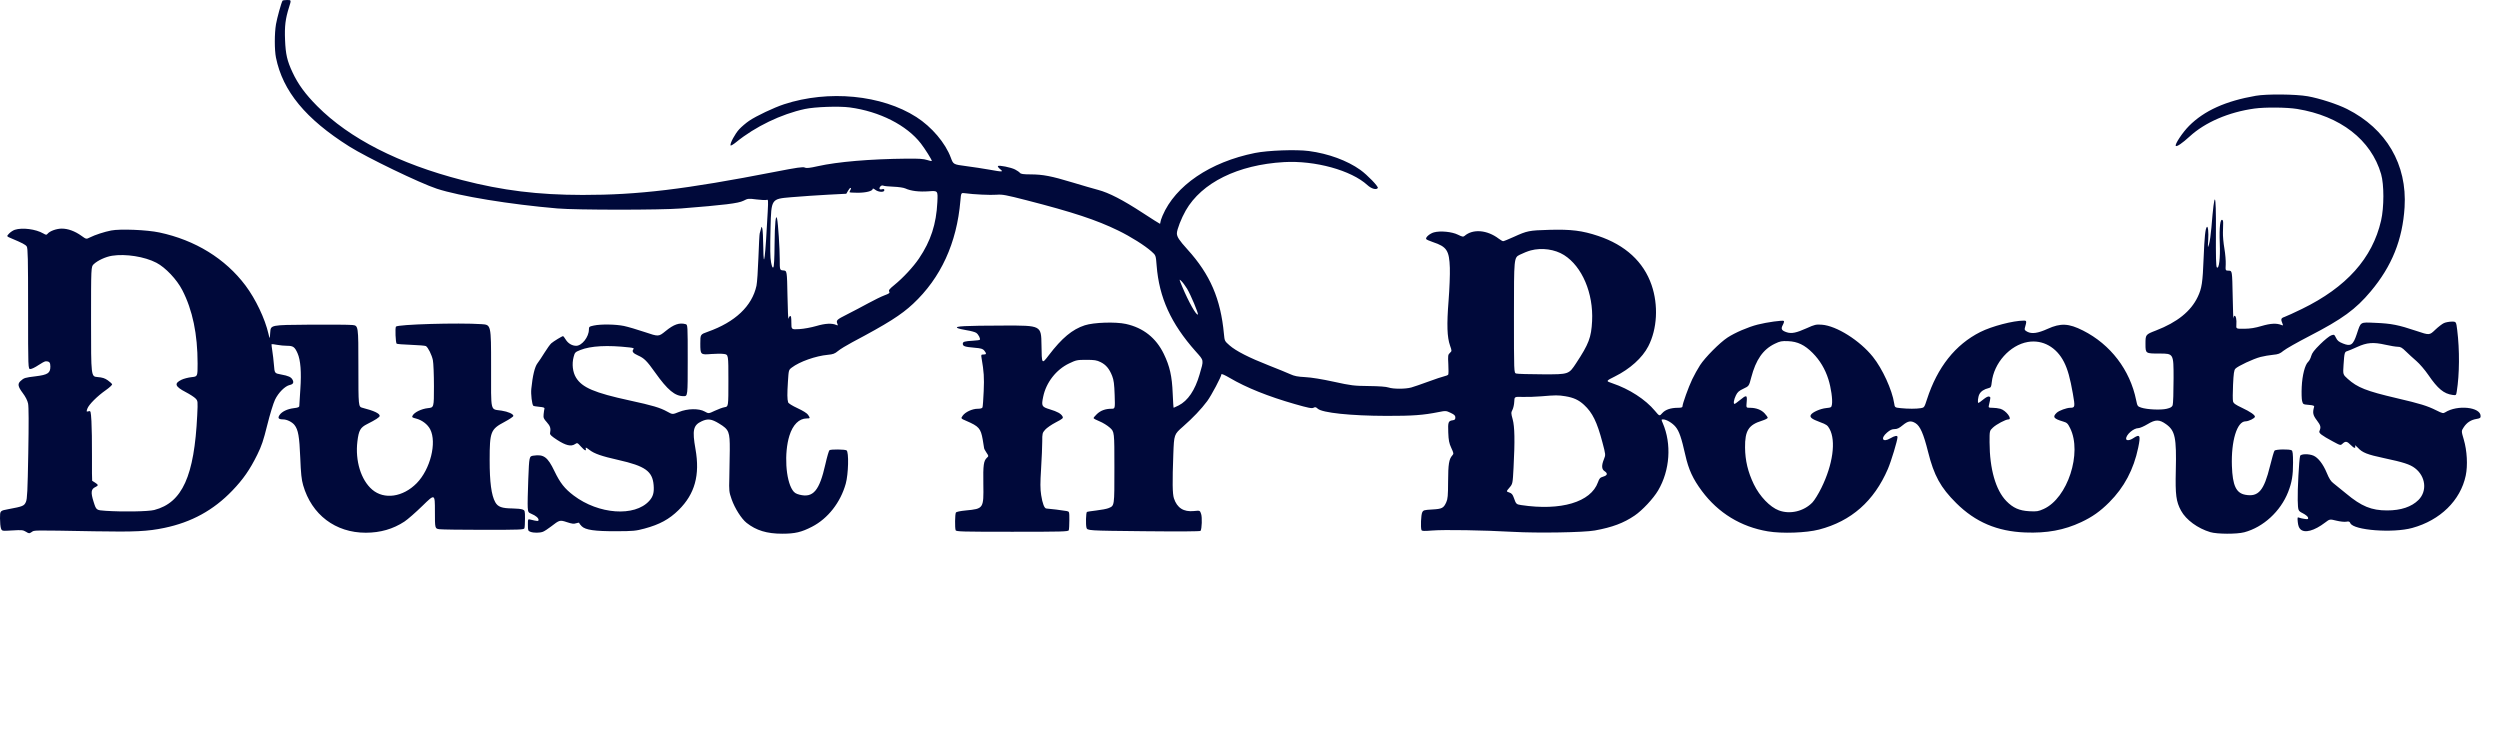 <svg xmlns="http://www.w3.org/2000/svg" fill="none" viewBox="0 0 2581 781" height="781" width="2581">
<path fill="#00093A" d="M291.67 0.75C290.385 2.898 286.063 18.464 284.936 25C283.322 34.366 283.31 51.579 284.914 59.5C291.922 94.122 315.569 122.794 360.5 151.149C378.665 162.613 433.639 189.151 451 194.836C474.402 202.501 526.515 211.028 575.5 215.209C595.208 216.891 681.827 216.903 703 215.227C747.941 211.67 762.321 209.9 767.436 207.298C772.21 204.869 772.658 204.823 781.079 205.903C785.868 206.517 790.567 206.719 791.522 206.353C793.136 205.734 793.211 206.598 792.59 218.593C790.111 266.475 788.341 280.76 788.018 255.5C787.898 246.15 787.46 237.375 787.044 236C786.287 233.5 786.287 233.5 785.56 236.5C785.16 238.15 784.601 240.175 784.318 241C784.034 241.825 783.436 253.075 782.988 266C782.54 278.925 781.637 291.975 780.982 295C776.428 316.014 759.006 332.493 730.75 342.511C723 345.259 723 345.259 723 354.507C723 366.257 723.165 366.416 734.444 365.476C739.127 365.086 744.994 365.072 747.48 365.445C752 366.123 752 366.123 752 392.933C752 419.744 752 419.744 748.25 420.358C746.188 420.695 741.589 422.355 738.031 424.047C731.562 427.122 731.562 427.122 727.539 424.861C721.555 421.498 709.861 421.706 700.915 425.334C694.329 428.005 694.329 428.005 688.915 425.002C681.482 420.878 673.885 418.619 650 413.428C613.636 405.526 600.997 400.137 594.684 389.843C591.245 384.237 590.27 375.881 592.198 368.556C593.441 363.839 593.756 363.51 599.112 361.362C609.838 357.06 627.225 356.141 649.757 358.684C654.019 359.165 654.803 359.533 653.896 360.626C652.099 362.791 653.543 364.704 658.691 366.981C665.044 369.79 667.836 372.566 676.308 384.5C689.236 402.711 696.811 409 705.816 409C710 409 710 409 710 372.117C710 335.233 710 335.233 707.75 334.63C701.305 332.903 695.657 334.877 687.109 341.844C679.97 347.663 679.97 347.663 665.735 342.858C657.906 340.216 648.208 337.367 644.185 336.527C635.665 334.749 620.293 334.529 613.049 336.083C608.282 337.105 607.999 337.343 607.978 340.333C607.926 347.882 600.757 357 594.874 357C590.588 357 586.517 354.572 584.015 350.524C582.817 348.586 581.616 347 581.347 347C580.31 347 571.388 352.433 569.167 354.416C567.884 355.562 564.76 359.875 562.224 364C559.689 368.125 556.382 373.101 554.876 375.058C552.086 378.681 549.887 387.817 548.512 401.5C547.96 406.994 549.216 417.549 550.585 418.918C550.899 419.232 553.708 419.718 556.828 419.999C561.239 420.396 562.405 420.842 562.073 422.005C561.837 422.827 561.458 425.365 561.23 427.645C560.864 431.308 561.25 432.271 564.553 435.927C568.147 439.905 568.841 442.302 567.859 447.34C567.593 448.706 569.496 450.471 575.242 454.184C584.099 459.909 589.504 461.21 593.512 458.584C596.029 456.935 596.118 456.969 599.697 460.955C603.614 465.319 605.53 466.133 604.736 463.098C604.336 461.568 605.086 461.842 608.566 464.498C613.703 468.42 620.937 470.934 638.5 474.902C666.065 481.13 673.59 486.479 674.798 500.704C675.459 508.49 674.309 512.652 670.257 517.137C655.273 533.723 618.044 531.07 592.281 511.581C582.908 504.491 578.293 498.635 572.369 486.315C565.368 471.754 561.367 468.818 550.704 470.417C546.342 471.071 546.342 471.071 545.395 494.786C544.874 507.829 544.616 520.875 544.822 523.778C545.176 528.766 545.395 529.138 548.812 530.566C553.209 532.403 556 534.812 556 536.768C556 538.238 554.852 538.193 547.75 536.444C545 535.767 545 535.767 545 541.908C545 547.58 545.196 548.124 547.565 549.025C550.893 550.29 557.157 550.271 560.538 548.986C562.005 548.428 565.747 546.005 568.853 543.602C577.725 536.736 577.96 536.672 585.388 539.111C590.624 540.83 592.464 541.034 594.937 540.172C596.622 539.585 598 539.469 598 539.916C598 540.362 599.15 541.877 600.555 543.283C604.415 547.142 613.982 548.513 636.5 548.431C653.823 548.368 656.378 548.126 665.448 545.689C680.946 541.523 690.988 536.054 700.628 526.53C717.39 509.97 722.784 490.445 718.015 463.587C714.54 444.01 715.688 438.927 724.5 434.881C730.79 431.992 734.604 432.502 742.419 437.275C752.676 443.538 753.52 445.626 753.422 464.5C753.379 472.75 753.165 485.8 752.947 493.5C752.57 506.782 752.692 507.908 755.339 515.462C758.593 524.752 765.518 535.665 770.794 539.82C780.736 547.65 791.736 551 807.5 551C820.808 551 827.366 549.463 838.396 543.758C854.763 535.292 867.703 518.782 873.128 499.443C875.926 489.471 876.488 466.553 873.974 464.963C872.233 463.862 858.012 463.702 856.356 464.765C855.727 465.169 853.806 471.762 852.088 479.415C845.984 506.603 839.514 514.236 825.535 510.741C821.702 509.783 820.043 508.716 818.259 506.063C811.088 495.401 809.461 467.669 814.961 449.863C818.465 438.516 825.01 432 832.901 432C836.5 432 836.573 431.805 834.28 428.305C833.203 426.661 829.127 424.087 823.371 421.415C817.804 418.831 813.972 416.431 813.648 415.325C812.704 412.1 812.654 406.779 813.448 394.215C814.225 381.93 814.225 381.93 817.434 379.482C825.449 373.369 842.089 367.477 854.65 366.304C860.098 365.795 861.837 365.143 865.171 362.357C867.367 360.522 873.965 356.476 879.832 353.365C916.382 333.99 930.315 325.186 942.629 313.687C971.312 286.899 987.816 250.952 991.515 207.205C992.216 198.91 992.216 198.91 996.358 199.503C1004.87 200.722 1022.72 201.562 1029 201.04C1034.73 200.564 1038.42 201.25 1060 206.794C1107.78 219.07 1132.01 227.079 1154.5 238.038C1167.42 244.333 1181.83 253.399 1188.89 259.675C1193.28 263.578 1193.28 263.578 1194.11 274.179C1196.69 307.2 1208.88 334.034 1234.32 362.653C1243.2 372.643 1242.93 371.101 1238.42 386.673C1233.73 402.864 1226.36 413.758 1216.82 418.589C1214.21 419.915 1211.89 421 1211.68 421C1211.46 421 1211.03 414.363 1210.7 406.25C1209.99 388.339 1207.68 378.105 1201.49 365.338C1193.48 348.835 1180.34 338.436 1162.46 334.459C1151.8 332.087 1129.22 332.819 1119.93 335.837C1107.08 340.008 1096.3 348.972 1082.79 366.714C1075.5 376.284 1075.5 376.284 1075.23 356.142C1074.96 336 1074.96 336 1036.73 336.109C995.21 336.226 985.15 336.757 988.5 338.652C989.6 339.274 993.874 340.304 997.998 340.939C1002.12 341.575 1006.53 342.772 1007.79 343.6C1010.11 345.118 1012.52 349.811 1011.51 350.826C1011.21 351.128 1008.16 351.538 1004.73 351.737C995.717 352.259 994 352.767 994 354.912C994 357.439 996.017 358.127 1005.92 358.978C1012.95 359.583 1014.64 360.075 1016.17 361.962C1018.66 365.039 1018.47 366 1015.37 366C1012.88 366 1012.77 366.204 1013.38 369.75C1015.8 383.861 1016.18 389.733 1015.57 403.776C1015.21 412.178 1014.66 419.716 1014.35 420.526C1013.97 421.516 1012.34 422 1009.38 422C1003.85 422 996.605 425.341 993.903 429.136C991.837 432.038 991.837 432.038 997.668 434.553C1010.63 440.143 1012.5 442.265 1014.54 453.69C1015.3 457.986 1015.95 462 1015.97 462.61C1015.98 463.221 1017.09 465.323 1018.42 467.281C1020.77 470.754 1020.79 470.884 1018.95 472.542C1015.5 475.664 1014.89 480.104 1015.2 499.694C1015.6 525.037 1015.46 525.251 997.17 526.981C991.305 527.536 987.377 528.378 986.862 529.189C985.903 530.701 985.702 545.06 986.607 547.418C987.151 548.835 993.229 549 1045 549C1096.77 549 1102.85 548.835 1103.39 547.418C1103.73 546.548 1104 541.859 1104 536.998C1104 528.159 1104 528.159 1101.25 527.599C1098.19 526.977 1082.26 525 1080.3 525C1078.23 525 1076.24 519.897 1074.9 511.14C1073.89 504.539 1073.88 498.96 1074.83 483.678C1075.48 473.13 1076.02 460.578 1076.01 455.785C1076 447.513 1076.15 446.895 1079.01 443.641C1080.67 441.755 1085.62 438.34 1090.02 436.052C1097.18 432.326 1097.9 431.689 1096.97 429.946C1095.41 427.031 1091.79 425.009 1083.75 422.559C1075.43 420.028 1074.99 419.17 1077.01 409.473C1080.03 394.883 1090.4 381.574 1103.68 375.235C1111.1 371.692 1112.02 371.5 1121.5 371.5C1129.98 371.5 1132.23 371.858 1136.28 373.852C1141.84 376.592 1145.32 380.773 1148.22 388.191C1149.85 392.373 1150.4 396.526 1150.77 407.75C1151.25 422 1151.25 422 1147.38 422.006C1141.27 422.014 1136.35 423.802 1132.53 427.407C1130.59 429.238 1129 431.141 1129 431.635C1129 432.13 1131.76 433.629 1135.12 434.967C1138.49 436.305 1143.33 439.284 1145.87 441.588C1150.5 445.776 1150.5 445.776 1150.5 482.735C1150.5 523.326 1150.7 521.972 1144.33 524.637C1142.58 525.366 1136.98 526.436 1131.88 527.014C1126.78 527.592 1122.37 528.292 1122.1 528.571C1121.14 529.53 1120.81 541.506 1121.65 544.665C1122.5 547.831 1122.5 547.831 1180.68 548.428C1217.92 548.81 1239.08 548.675 1239.47 548.053C1240.83 545.854 1241.21 534.178 1240.05 530.639C1238.83 526.961 1238.83 526.961 1232.58 527.602C1221.98 528.688 1215.22 524.391 1211.96 514.5C1210.43 509.856 1210.27 497.825 1211.33 469C1212.09 448.5 1212.09 448.5 1221.3 440.422C1231.68 431.309 1240.12 422.438 1246.3 414.137C1250.57 408.405 1261 388.715 1261 386.387C1261 385.646 1264.63 387.249 1269.67 390.212C1286.59 400.174 1309.33 409.306 1336.72 417.148C1350.8 421.178 1354.36 421.878 1356.08 420.957C1357.81 420.029 1358.58 420.197 1360.4 421.903C1364.95 426.177 1394.53 429.278 1431.5 429.356C1458.17 429.412 1469.3 428.599 1485.14 425.438C1492.62 423.945 1492.88 423.961 1497.64 426.222C1501.53 428.069 1502.5 429.025 1502.5 431.015C1502.5 432.907 1501.9 433.583 1500 433.846C1495.19 434.511 1494.76 435.638 1495.18 446.46C1495.51 454.758 1496.05 457.525 1498.3 462.404C1500.83 467.865 1500.91 468.442 1499.42 470.088C1495.93 473.941 1495.09 479.109 1495.02 497C1494.97 511.694 1494.66 515.141 1493.14 518.5C1490.35 524.63 1488.81 525.424 1478.63 525.993C1470.19 526.464 1469.46 526.675 1468.29 529C1467.05 531.456 1466.5 544.531 1467.52 547.194C1467.94 548.296 1470.06 548.389 1478.77 547.69C1491.05 546.704 1531.89 547.384 1562 549.077C1587.56 550.513 1635.23 549.719 1646.5 547.669C1664.57 544.382 1676.17 540.031 1687.62 532.255C1695.54 526.875 1706.87 514.76 1711.83 506.367C1724.08 485.633 1725.95 458.276 1716.6 436.75C1715.02 433.105 1715.03 433 1717.03 433C1720.41 433 1726.61 436.7 1729.89 440.687C1733.59 445.166 1735.95 452.03 1739.92 469.742C1743.29 484.779 1747.75 494.463 1757.06 506.964C1773.91 529.607 1797.33 543.922 1825.13 548.57C1839.85 551.032 1864.81 550.152 1878.05 546.703C1911.24 538.061 1934.71 517.397 1949.02 484.204C1952.47 476.202 1958.99 454.653 1959 451.25C1959 449.3 1956.25 449.769 1951.56 452.519C1943.66 457.15 1941.09 452.643 1948.18 446.578C1951.29 443.915 1953.28 443 1955.95 443C1958.66 443 1960.72 442.024 1964.38 439C1969.78 434.532 1972.88 434.021 1977.5 436.837C1982.36 439.802 1985.84 447.716 1990.53 466.457C1996.67 491.005 2003.43 503.308 2019.6 519.379C2039.36 539.002 2061.88 548.608 2090.77 549.725C2113.29 550.596 2130.94 547.34 2148.61 539.06C2160.08 533.688 2168.25 527.911 2177.58 518.579C2193.03 503.127 2202.8 484.709 2207.48 462.185C2210.18 449.192 2209.37 447.738 2202.14 452.529C2198.59 454.874 2195 455.081 2195 452.94C2195 448.661 2202.71 442 2207.67 442C2209.16 442 2213.45 440.142 2217.21 437.871C2225.38 432.934 2229.32 432.952 2236.29 437.96C2245.62 444.656 2247.1 451.744 2246.3 485.832C2245.71 511.006 2246.61 517.833 2251.73 527.243C2256.86 536.679 2268.94 545.53 2281.93 549.388C2289 551.487 2309.3 551.56 2317 549.515C2336.57 544.313 2354.38 527.971 2362.25 508C2366.12 498.165 2367.38 490.69 2367.34 477.656C2367.32 468.588 2366.98 465.604 2365.91 464.922C2363.69 463.518 2349.42 463.791 2348.2 465.261C2347.62 465.954 2345.56 473.042 2343.6 481.011C2337.33 506.615 2331.61 513.284 2318.06 510.802C2308.57 509.064 2304.91 501.236 2304.22 481.138C2303.33 455.212 2309.49 435.007 2318.3 434.996C2321.5 434.993 2328 431.772 2328 430.189C2328 428.397 2323.14 425.056 2314.76 421.091C2307.77 417.783 2305.89 416.432 2305.37 414.333C2305.01 412.89 2305.02 405.151 2305.4 397.135C2305.95 385.509 2306.43 382.181 2307.78 380.685C2310.25 377.963 2326.46 370.385 2333.81 368.516C2337.28 367.635 2343.05 366.64 2346.64 366.305C2352.17 365.788 2353.81 365.156 2357.51 362.098C2359.91 360.119 2371.89 353.325 2384.13 347C2418.25 329.376 2431.97 319.384 2447.55 300.81C2469.41 274.764 2480.39 247.466 2482.49 214C2485.25 169.827 2463.69 132.992 2423.12 112.561C2413.13 107.532 2394.66 101.537 2382.5 99.381C2370.23 97.206 2340.26 96.915 2329 98.862C2297.81 104.257 2275.65 114.242 2259.99 129.962C2253.19 136.785 2244.94 149.269 2246.31 150.644C2247.36 151.697 2253.03 147.818 2260.71 140.791C2276.62 126.219 2300.91 115.762 2327.39 112.078C2338.39 110.549 2360.91 110.75 2371.53 112.473C2416.19 119.716 2448 144.384 2458.24 179.701C2461.39 190.571 2461.37 214.024 2458.21 227.796C2449.27 266.671 2422.48 296.558 2376.5 318.969C2368.8 322.722 2360.78 326.392 2358.68 327.124C2354.72 328.5 2354.46 329.415 2356.54 334.424C2357.22 336.046 2357.05 336.223 2355.42 335.553C2350.46 333.501 2344.18 333.807 2334.9 336.551C2328.07 338.569 2323.18 339.352 2317 339.414C2308.5 339.5 2308.5 339.5 2308.83 335.137C2309.21 330.076 2308.39 326 2306.98 326C2306.44 326 2305.9 327.238 2305.77 328.75C2305.65 330.262 2305.31 319.8 2305.02 305.5C2304.5 279.5 2304.5 279.5 2301 279.444C2297.5 279.388 2297.5 279.388 2297.84 272.934C2298.02 269.384 2297.4 261.985 2296.45 256.49C2295.49 250.996 2294.83 243.575 2294.96 240C2295.36 229.569 2295.32 227.988 2294.64 227.309C2292.22 224.882 2291.02 234.444 2291.69 251C2292.32 266.692 2290.91 278.317 2288.66 276.05C2287.82 275.205 2287.56 265.274 2287.71 239.781C2287.97 196.368 2286.31 194.66 2283.05 235C2282.49 241.875 2281.4 249.525 2280.63 252C2279.24 256.458 2279.23 256.42 2279.75 247.875C2280.25 239.757 2279.57 233.1 2278.36 234.303C2276.8 235.863 2275.87 244.812 2275.04 266C2274.04 291.844 2273.18 297.584 2268.94 306.5C2261.85 321.4 2247.82 332.688 2225.78 341.219C2215 345.393 2215 345.393 2215 355.196C2215 365 2215 365 2229.5 365C2244 365 2244 365 2244 390.435C2244 404.424 2243.58 416.972 2243.07 418.319C2242.35 420.2 2240.93 421.058 2236.91 422.021C2230.83 423.481 2216.55 422.829 2210.58 420.819C2206.8 419.547 2206.62 419.271 2205.36 413.105C2199.04 381.913 2178.91 355.573 2150.45 341.222C2135.71 333.793 2127.45 333.401 2114 339.49C2103.94 344.049 2097.74 344.95 2093.07 342.536C2090.46 341.185 2089.93 340.415 2090.43 338.674C2092.48 331.473 2092.42 331 2089.38 331.004C2078.4 331.019 2056.38 336.784 2044.5 342.754C2018.72 355.708 2000.15 379.124 1989.45 412.147C1986.72 420.602 1986.58 420.808 1983.08 421.386C1978.39 422.163 1969.77 422.155 1962.24 421.367C1956.19 420.735 1956.19 420.735 1955.52 416.256C1953.47 402.634 1943.42 380.677 1933.6 368.424C1920.05 351.491 1895.97 336.327 1880.91 335.233C1874.82 334.79 1873.61 335.068 1865.19 338.859C1854.57 343.644 1849.56 344.67 1844.68 343.06C1839.25 341.269 1838.35 339.617 1840.56 335.514C1841.58 333.625 1842.09 331.756 1841.69 331.361C1840.71 330.379 1824.24 332.652 1814.67 335.089C1804.76 337.614 1791.25 343.416 1783.5 348.478C1775.55 353.673 1760.42 368.887 1755.15 377C1752.82 380.575 1749.18 387.132 1747.05 391.57C1743.17 399.672 1737 416.859 1737 419.557C1737 420.603 1735.75 421 1732.44 421C1724.92 421 1719.3 422.9 1716.12 426.511C1713.25 429.785 1713.25 429.785 1708.55 424.142C1698.75 412.373 1682.06 401.575 1664.6 395.704C1657.71 393.385 1657.71 393.385 1667.1 388.718C1682.85 380.9 1695.5 369.483 1701.69 357.522C1710.93 339.652 1712.25 315.054 1705.08 294.239C1696.82 270.265 1677.96 252.937 1649.95 243.576C1633.52 238.087 1622.04 236.654 1599.53 237.284C1578.53 237.871 1576.8 238.215 1562.79 244.584C1557.45 247.013 1552.54 249 1551.88 249C1551.23 249 1549.18 247.847 1547.33 246.438C1535.34 237.29 1520.54 236.093 1511.97 243.577C1510.68 244.705 1509.62 244.506 1505.13 242.286C1498.98 239.24 1487.09 238.081 1480.44 239.879C1476.13 241.042 1471.37 245.174 1472.41 246.848C1472.75 247.396 1475.92 248.808 1479.46 249.986C1493.65 254.71 1496.22 258.634 1496.82 276.548C1497.05 283.175 1496.45 298.475 1495.5 310.548C1493.55 335.203 1493.98 348.136 1497.02 356.788C1498.98 362.371 1498.98 362.371 1496.85 364.351C1494.89 366.183 1494.77 367.058 1495.26 376.022C1495.55 381.352 1495.5 386.171 1495.15 386.731C1494.79 387.291 1492.92 388.082 1491 388.489C1489.08 388.896 1481.65 391.383 1474.5 394.015C1467.35 396.647 1459.47 399.36 1457 400.044C1450.97 401.71 1438.43 401.722 1433.57 400.066C1431.02 399.196 1423.85 398.664 1413.07 398.547C1397.65 398.379 1395.15 398.07 1377 394.108C1364.68 391.418 1353.82 389.661 1347.5 389.337C1339.66 388.935 1336.31 388.276 1332 386.293C1328.97 384.9 1319.1 380.865 1310.06 377.325C1289.59 369.312 1276.02 362.391 1269.38 356.566C1264.31 352.115 1264.26 352.016 1263.59 344.789C1260.24 308.584 1249.37 283.377 1225.95 257.539C1217.28 247.966 1214.99 244.459 1215.02 240.8C1215.06 236.974 1219.6 225.309 1224.15 217.355C1240.63 188.547 1278.01 170.112 1325.51 167.36C1357.65 165.499 1395.08 175.811 1411.73 191.114C1415.88 194.932 1421.05 196.35 1422.46 194.06C1423.32 192.668 1411.53 180.478 1404.4 175.391C1390.84 165.716 1371.45 158.597 1351.36 155.924C1338.22 154.176 1309.09 155.227 1295.62 157.935C1249.33 167.242 1213.43 191.605 1200.21 222.685C1198.99 225.537 1198 228.575 1198 229.435C1198 230.296 1197.75 231 1197.45 231C1197.15 231 1189.17 225.947 1179.7 219.772C1159.18 206.377 1144.75 198.939 1133.66 196.034C1129.17 194.858 1117.26 191.402 1107.2 188.355C1085.36 181.744 1076.7 180.081 1063.87 180.035C1056.37 180.008 1053.96 179.653 1052.94 178.427C1052.22 177.562 1049.98 176.009 1047.95 174.977C1043.66 172.784 1031.35 170.31 1030.26 171.418C1029.84 171.837 1030.85 173.262 1032.5 174.585C1036.28 177.618 1035.34 177.659 1021 175.085C1015.22 174.049 1004.58 172.429 997.352 171.484C984.204 169.767 984.204 169.767 981.623 162.777C976.037 147.647 961.937 131.017 946.078 120.855C910.293 97.925 855.369 92.608 809.5 107.632C799.026 111.063 780.847 119.671 773.407 124.724C770.157 126.931 765.545 130.855 763.159 133.443C758.838 138.131 753.514 148.043 754.205 150.114C754.404 150.713 757.036 149.192 760.053 146.735C779.71 130.722 806.515 117.796 831 112.522C841.283 110.307 866.273 109.44 877.319 110.915C908.107 115.026 936.187 129.289 950.789 148.231C954.997 153.69 962 164.848 962 166.093C962 166.484 959.862 166.088 957.25 165.213C953.575 163.983 948.767 163.659 936 163.785C898.29 164.156 864.742 167.002 844.355 171.561C835.621 173.514 832.693 173.817 830.817 172.962C828.896 172.087 822.794 172.969 799.961 177.42C707.298 195.482 658.622 201.328 601.5 201.252C555.257 201.191 518.901 196.713 477.146 185.936C411.748 169.056 360.76 143.036 327.5 109.568C315.216 97.208 307.721 86.964 302.008 74.727C296.436 62.792 294.913 56.207 294.295 41.384C293.698 27.075 294.64 19.359 298.444 7.38C300.788 0 300.788 0 296.453 0C294.069 0 291.916 0.337 291.67 0.75ZM909.222 192.178C907.06 194.34 907.755 196.099 910.5 195.411C912.391 194.936 913 195.175 913 196.392C913 198.778 906.873 198.475 903.635 195.927C902.186 194.788 901 194.36 901 194.978C901 197.213 894.126 199 885.532 199C880.839 199 877 198.745 877 198.434C877 198.123 877.466 196.998 878.035 195.934C878.723 194.65 878.731 194 878.061 194C877.506 194 876.353 195.35 875.5 197C874.647 198.65 873.848 200.013 873.724 200.028C873.601 200.044 865.175 200.48 855 200.997C844.825 201.513 827.443 202.705 816.372 203.645C796.245 205.354 796.245 205.354 795.521 234.927C794.98 256.999 795.112 266.1 796.04 270.808C796.943 275.39 797.584 276.816 798.381 276.019C799.103 275.297 799.544 267.133 799.666 252.21C799.844 230.527 800.919 219.837 802.301 226C803.327 230.573 805 256.446 805 267.742C805 278.879 805 278.879 808.75 279.19C812.5 279.5 812.5 279.5 813 305.5C813.275 319.8 813.725 330.41 814 329.078C814.275 327.746 815.063 326.471 815.75 326.245C816.672 325.941 817 327.722 817 333.042C817 340.251 817 340.251 825.25 339.768C829.921 339.495 837.543 338.1 842.821 336.551C852.074 333.836 858.883 333.488 863.424 335.496C865.053 336.217 865.227 336.053 864.563 334.424C863.029 330.665 863.621 330.079 874.5 324.587C880.55 321.532 890.45 316.324 896.5 313.012C902.55 309.701 910.074 306.038 913.219 304.873C918.074 303.075 918.798 302.492 918.01 301.019C917.254 299.606 918.256 298.33 923.397 294.159C932.296 286.939 942.946 275.472 948.761 266.85C960.986 248.723 966.611 231.459 967.725 208.645C968.304 196.791 968.304 196.791 958.902 197.494C949.027 198.232 940.366 197.186 934.705 194.57C932.872 193.723 927.647 192.948 922.5 192.759C917.55 192.578 912.812 192.098 911.972 191.693C911.125 191.285 909.899 191.501 909.222 192.178ZM15.317 237.228C13.566 237.79 10.902 239.536 9.398 241.107C6.662 243.963 6.662 243.963 11.581 246.034C23.141 250.902 26.266 252.542 27.594 254.437C28.766 256.11 29 266.829 29 318.723C29 381 29 381 31.365 381C32.666 381 36.378 379.201 39.615 377.002C42.852 374.804 46.251 373.004 47.168 373.002C50.962 372.997 52 374.163 52 378.433C52 385.204 49.336 386.951 36.643 388.505C25.591 389.858 24.837 390.094 21.25 393.323C17.959 396.286 18.46 399.084 23.481 405.763C26.361 409.594 28.328 413.47 28.988 416.612C29.673 419.88 29.74 436.912 29.188 468C28.492 507.162 28.109 515.081 26.761 518.181C24.961 522.319 23.581 522.89 8.75 525.635C0 527.254 0 527.254 0 535.062C0 539.356 0.463 544.087 1.029 545.575C2.057 548.281 2.057 548.281 12.779 547.622C22.466 547.027 23.816 547.159 26.78 548.985C29.934 550.929 30.163 550.94 32.733 549.253C35.725 547.291 31.454 547.34 97.807 548.506C139.394 549.236 152.435 548.602 169.683 545.008C197.768 539.156 220.345 526.777 239.767 506.58C251.062 494.834 257.961 484.913 265.606 469.422C270.085 460.345 271.95 454.811 275.927 438.795C278.639 427.871 282.16 416.354 283.908 412.692C287.386 405.406 294.251 398.543 299.135 397.47C302.646 396.699 303.588 394.967 302.054 392.101C300.528 389.25 297.91 388.041 290.17 386.616C283.5 385.387 283.5 385.387 282.832 376.944C282.465 372.3 281.688 365.601 281.107 362.059C280.525 358.516 280.191 355.476 280.363 355.304C280.535 355.131 283.061 355.443 285.975 355.995C288.889 356.548 293.654 357 296.565 357C302.64 357 304.326 358.221 307.19 364.696C310.326 371.786 311.294 384.171 310.081 401.695C309.486 410.283 309 418.079 309 419.018C309 420.344 307.759 420.871 303.426 421.38C296.67 422.174 290.915 424.954 288.547 428.568C286.496 431.699 287.58 432.959 292.349 432.985C296.182 433.005 301.613 435.693 304.029 438.764C307.879 443.658 309.109 450.629 309.984 472.5C310.652 489.198 311.266 495.033 312.98 500.984C321.745 531.402 346.367 550.044 377.697 549.983C392.722 549.953 405.791 546.183 417.508 538.498C420.804 536.337 429.238 528.964 436.25 522.114C449 509.659 449 509.659 449 527.694C449 545.728 449 545.728 453.64 546.364C456.191 546.714 476.843 547 499.533 547C536.228 547 540.853 546.825 541.393 545.418C541.727 544.548 542 540.037 542 535.393C542 527.251 541.909 526.916 539.435 525.975C538.024 525.439 533.412 524.965 529.185 524.923C518.145 524.813 514.031 523.333 511.318 518.497C507.312 511.354 505.498 497.745 505.521 475C505.55 445.592 506.481 443.211 520.949 435.527C525.927 432.883 530 430.12 530 429.386C530 427.38 524.588 424.978 517.666 423.912C505.877 422.096 507 426.932 507 377.982C507 335.302 507 335.302 497.25 334.656C473.085 333.056 410.394 334.871 408.772 337.218C407.798 338.626 408.416 353.748 409.492 354.827C409.86 355.197 416.538 355.725 424.331 356C432.124 356.275 439.057 356.861 439.738 357.302C442.001 358.767 445.787 366.429 446.901 371.799C447.505 374.714 448 386.912 448 398.907C448 420.715 448 420.715 441.835 421.36C435.214 422.051 427.803 425.631 425.994 429.011C425.06 430.756 425.425 431.078 429.497 432.104C435.659 433.655 441.492 438.09 444.139 443.237C451.169 456.906 444.247 484.554 430.218 498.835C416.068 513.24 396.606 516.058 384.261 505.491C372.639 495.544 366.553 475.684 368.988 455.655C370.369 444.302 372.041 441.335 379.037 437.826C387.803 433.43 392 430.687 392 429.356C392 426.838 386.101 424.066 374.25 421.017C370 419.923 370 419.923 370 378.041C370 336.159 370 336.159 363.75 335.529C360.313 335.182 339.95 335.034 318.5 335.199C279.5 335.5 279.5 335.5 279 343C278.5 350.5 278.5 350.5 277.127 344.5C273.596 329.067 263.899 308.695 253.468 294.796C232.61 267.004 201.548 247.871 164.5 239.996C151.742 237.284 124.026 236.147 114.786 237.957C107.548 239.374 98.164 242.439 92.768 245.149C89.036 247.022 89.036 247.022 84.011 243.413C77.337 238.618 70.143 235.995 63.739 236.022C58.307 236.045 51.47 238.51 49.187 241.27C47.992 242.714 47.584 242.691 44.687 241.013C36.936 236.527 23.06 234.738 15.317 237.228ZM1580.28 258.539C1577.4 259.313 1572.34 261.315 1569.03 262.988C1563 266.029 1563 266.029 1563 325.447C1563 384.865 1563 384.865 1565.25 385.631C1566.49 386.051 1579.22 386.419 1593.55 386.448C1619.61 386.5 1619.61 386.5 1627.18 375C1640.3 355.088 1642.82 348.455 1643.68 331.5C1645.13 302.806 1633.4 275.138 1614.78 263.357C1605.32 257.366 1591.69 255.464 1580.28 258.539ZM115.706 264.029C109.131 265.062 100.817 268.891 96.75 272.759C94 275.374 94 275.374 94 332.05C94 388.726 94 388.726 100.619 389.258C105.741 389.669 108.155 390.435 111.29 392.644C113.519 394.215 115.523 396.049 115.745 396.721C115.966 397.392 113.077 400.092 109.324 402.721C100.367 408.994 91.634 417.742 90.188 421.89C89.071 425.094 89.112 425.189 91.374 424.621C93.694 424.039 93.724 424.14 94.402 434.859C94.779 440.813 95.025 457.037 94.949 470.914C94.872 484.79 94.965 496.247 95.155 496.374C95.345 496.501 96.737 497.379 98.25 498.326C101.654 500.455 101.7 501.36 98.48 502.827C93.964 504.885 93.545 508.351 96.634 518.076C99.381 526.723 99.381 526.723 108.94 527.357C126.967 528.55 153.16 528.109 159.307 526.508C188.219 518.978 200.641 491.515 203.616 428.548C204.3 414.076 204.285 413.933 201.905 411.399C200.584 409.993 196 407.02 191.718 404.793C180.598 399.007 179.529 395.859 187.395 392.051C189.714 390.928 194.398 389.719 197.805 389.363C204 388.715 204 388.715 204 375.318C204 344.966 198.824 320.12 188.213 299.529C182.525 288.493 170.864 276.162 161.493 271.275C149.348 264.941 129.694 261.83 115.706 264.029ZM1220.58 296.105C1227.2 311.881 1235.23 326.107 1236.69 324.646C1237.49 323.846 1229.23 304.132 1225.56 298.102C1223.69 295.018 1221.01 291.419 1219.61 290.103C1217.13 287.772 1217.15 287.926 1220.58 296.105ZM2523.21 333.509C2521.4 334.295 2517.27 337.466 2514.03 340.555C2508.14 346.171 2508.14 346.171 2494.67 341.648C2476.16 335.432 2468.77 333.975 2452.34 333.307C2436.16 332.648 2437.5 331.841 2433.1 345C2429.35 356.244 2426.99 357.857 2418.97 354.67C2414.63 352.947 2413.13 351.742 2411.7 348.819C2409.96 345.261 2409.79 345.175 2406.7 346.244C2404.94 346.852 2399.82 350.983 2395.33 355.425C2389.15 361.534 2386.9 364.496 2386.08 367.591C2385.49 369.841 2384.1 372.503 2382.99 373.506C2379.65 376.533 2376.86 387.343 2376.29 399.5C2376.01 405.55 2376.19 412.075 2376.7 414C2377.6 417.42 2377.75 417.511 2383.56 418C2388.21 418.392 2389.41 418.825 2389.08 420C2387.35 426.188 2387.85 428.592 2391.97 434.037C2395.96 439.322 2396.34 440.935 2394.56 445.137C2393.73 447.109 2396.81 449.469 2408.33 455.677C2416.36 460.008 2416.36 460.008 2418.5 458.004C2421.48 455.202 2423.11 455.482 2426.96 459.461C2430.38 462.984 2432.34 463.321 2431.38 460.218C2431.09 459.273 2432.39 460.182 2434.27 462.238C2438.91 467.302 2443.89 469.28 2461.41 472.997C2481.32 477.225 2488.09 479.423 2493.2 483.324C2504.32 491.806 2506.02 506.985 2496.86 516.139C2489.72 523.283 2478.7 526.97 2464.5 526.97C2448.22 526.97 2438 522.77 2422.18 509.571C2416.86 505.13 2410.92 500.318 2408.99 498.877C2406.39 496.945 2404.6 494.143 2402.15 488.204C2398.39 479.114 2393.19 472.397 2388.34 470.37C2383.44 468.32 2375.27 468.547 2374.63 470.75C2373.55 474.486 2371.85 506.055 2372.17 516.436C2372.5 527.372 2372.5 527.372 2377.5 529.936C2380.35 531.397 2382.65 533.315 2382.85 534.395C2383.16 536.06 2382.74 536.224 2379.35 535.744C2377.23 535.443 2374.65 534.855 2373.61 534.437C2371.86 533.735 2371.75 534.08 2372.22 538.922C2372.56 542.484 2373.42 544.862 2374.89 546.333C2379.27 550.718 2389.23 548.051 2400.45 539.485C2405.23 535.84 2405.23 535.84 2412.12 537.53C2416 538.48 2420.44 538.952 2422.27 538.609C2424.97 538.103 2425.69 538.37 2426.51 540.17C2429.83 547.46 2470.33 550.566 2490.37 545.067C2519.31 537.131 2540.21 516.673 2545.62 491C2547.83 480.504 2547 465.286 2543.59 453.73C2541 444.961 2541 444.961 2543.63 440.98C2546.81 436.179 2551.04 433.45 2556.75 432.518C2560.29 431.94 2561 431.447 2561 429.567C2561 420.191 2536.97 417.679 2524.34 425.735C2522.4 426.97 2521.46 426.758 2515.34 423.698C2505.89 418.977 2498.78 416.784 2474.5 411.107C2442.97 403.733 2433.8 400.12 2423.79 391.121C2418.81 386.644 2418.81 386.644 2419.48 376.572C2420.3 364.192 2420.55 363.255 2423.3 362.493C2424.51 362.158 2429.1 360.238 2433.5 358.226C2443.65 353.585 2450.1 353.076 2462.74 355.92C2467.82 357.064 2473.56 358 2475.49 358C2478.33 358 2479.9 358.9 2483.8 362.75C2486.45 365.363 2491.33 369.83 2494.65 372.677C2498.01 375.559 2503.49 381.949 2507.01 387.09C2516.77 401.342 2523.05 406.526 2532 407.726C2535.69 408.221 2535.71 408.198 2536.38 404.059C2539.21 386.344 2539.39 361.315 2536.83 340.75C2535.74 332 2535.74 332 2531.12 332.039C2528.58 332.061 2525.02 332.722 2523.21 333.509ZM1832.28 354.892C1820.19 360.712 1812.75 371.374 1807.96 389.742C1805.65 398.602 1805.65 398.602 1799.92 401.295C1795.24 403.493 1793.8 404.781 1792.09 408.309C1789.99 412.644 1789.33 417 1790.77 417C1791.19 417 1793.71 415.2 1796.38 413C1803.12 407.431 1803.93 407.668 1803.27 415C1802.72 421 1802.72 421 1806.61 421.006C1812.98 421.015 1818.26 422.995 1821.74 426.684C1823.53 428.586 1825 430.673 1824.99 431.321C1824.99 431.97 1822.28 433.344 1818.97 434.375C1805.19 438.672 1801.44 444.63 1801.59 462C1801.71 475.464 1804.57 487.413 1810.67 500C1816.72 512.474 1827.27 523.485 1836.5 526.947C1848.02 531.27 1862.23 527.915 1871.1 518.777C1873.24 516.573 1877.35 509.915 1880.42 503.668C1892.28 479.589 1895.65 455.155 1888.83 442.789C1886.76 439.052 1885.66 438.261 1879.08 435.836C1870.37 432.62 1868.05 430.764 1869.57 428.231C1871.22 425.49 1879.32 421.926 1885.3 421.308C1890.54 420.768 1890.8 420.601 1891.3 417.544C1892.12 412.5 1890.37 400.234 1887.6 391.5C1884.23 380.934 1878.87 371.947 1871.43 364.447C1863.2 356.139 1855.85 352.6 1846 352.201C1839.37 351.933 1837.78 352.245 1832.28 354.892ZM2093.59 353.046C2075.05 356.193 2058.37 374.833 2056.27 394.766C2055.78 399.414 2055.41 400.106 2053.11 400.657C2048.41 401.781 2045.06 403.984 2043.52 406.967C2042.05 409.812 2041.41 416 2042.58 416C2042.9 416 2045.15 414.375 2047.57 412.389C2050.39 410.083 2052.57 409.004 2053.61 409.404C2055.27 410.039 2055.27 409.986 2053.28 418.75C2052.81 420.817 2053.12 421 2057.13 421.006C2059.54 421.009 2063.15 421.47 2065.17 422.03C2070.99 423.648 2078.04 433 2073.44 433C2070.64 433 2061.06 438.074 2057.49 441.446C2054 444.736 2054 444.736 2054.03 456.618C2054.1 484.171 2060.32 505.944 2071.36 517.305C2078.23 524.368 2084.79 527.267 2095.12 527.793C2102.9 528.189 2104.33 527.964 2109.88 525.473C2134.58 514.39 2149.89 467.515 2137.17 441.968C2134.75 437.12 2133.94 436.35 2129.97 435.182C2120.11 432.274 2118.77 430.439 2123.38 426.112C2125.78 423.854 2133.56 421.013 2137.41 420.985C2142.28 420.949 2142.43 420.131 2140.04 406.482C2137.17 390.166 2134.71 381.347 2130.9 373.795C2123.11 358.38 2108.87 350.455 2093.59 353.046ZM1591 409.171C1585.22 409.663 1576.68 409.937 1572 409.782C1563.5 409.5 1563.5 409.5 1563.31 414.683C1563.21 417.533 1562.38 421.294 1561.48 423.041C1559.94 426.008 1559.96 426.652 1561.67 432.858C1563.77 440.499 1564.05 455.085 1562.6 482.5C1561.71 499.5 1561.7 499.5 1558.34 503.445C1554.97 507.391 1554.97 507.391 1558.16 508.445C1560.68 509.281 1561.67 510.44 1562.92 514.021C1565.14 520.388 1565.45 520.69 1570.43 521.437C1611.52 527.599 1642.44 518.411 1649.74 497.873C1651.17 493.852 1651.93 493.037 1655.2 492.058C1659.6 490.739 1660.06 488.742 1656.5 486.408C1653.46 484.416 1653.28 480.552 1655.93 474.028C1657.74 469.556 1657.74 469.556 1654.35 456.708C1648.77 435.576 1644.09 426.029 1635.37 417.987C1629.86 412.904 1624.53 410.454 1615.99 409.069C1608.71 407.887 1605.97 407.898 1591 409.171Z" clip-rule="evenodd" fill-rule="evenodd"></path>
</svg>
